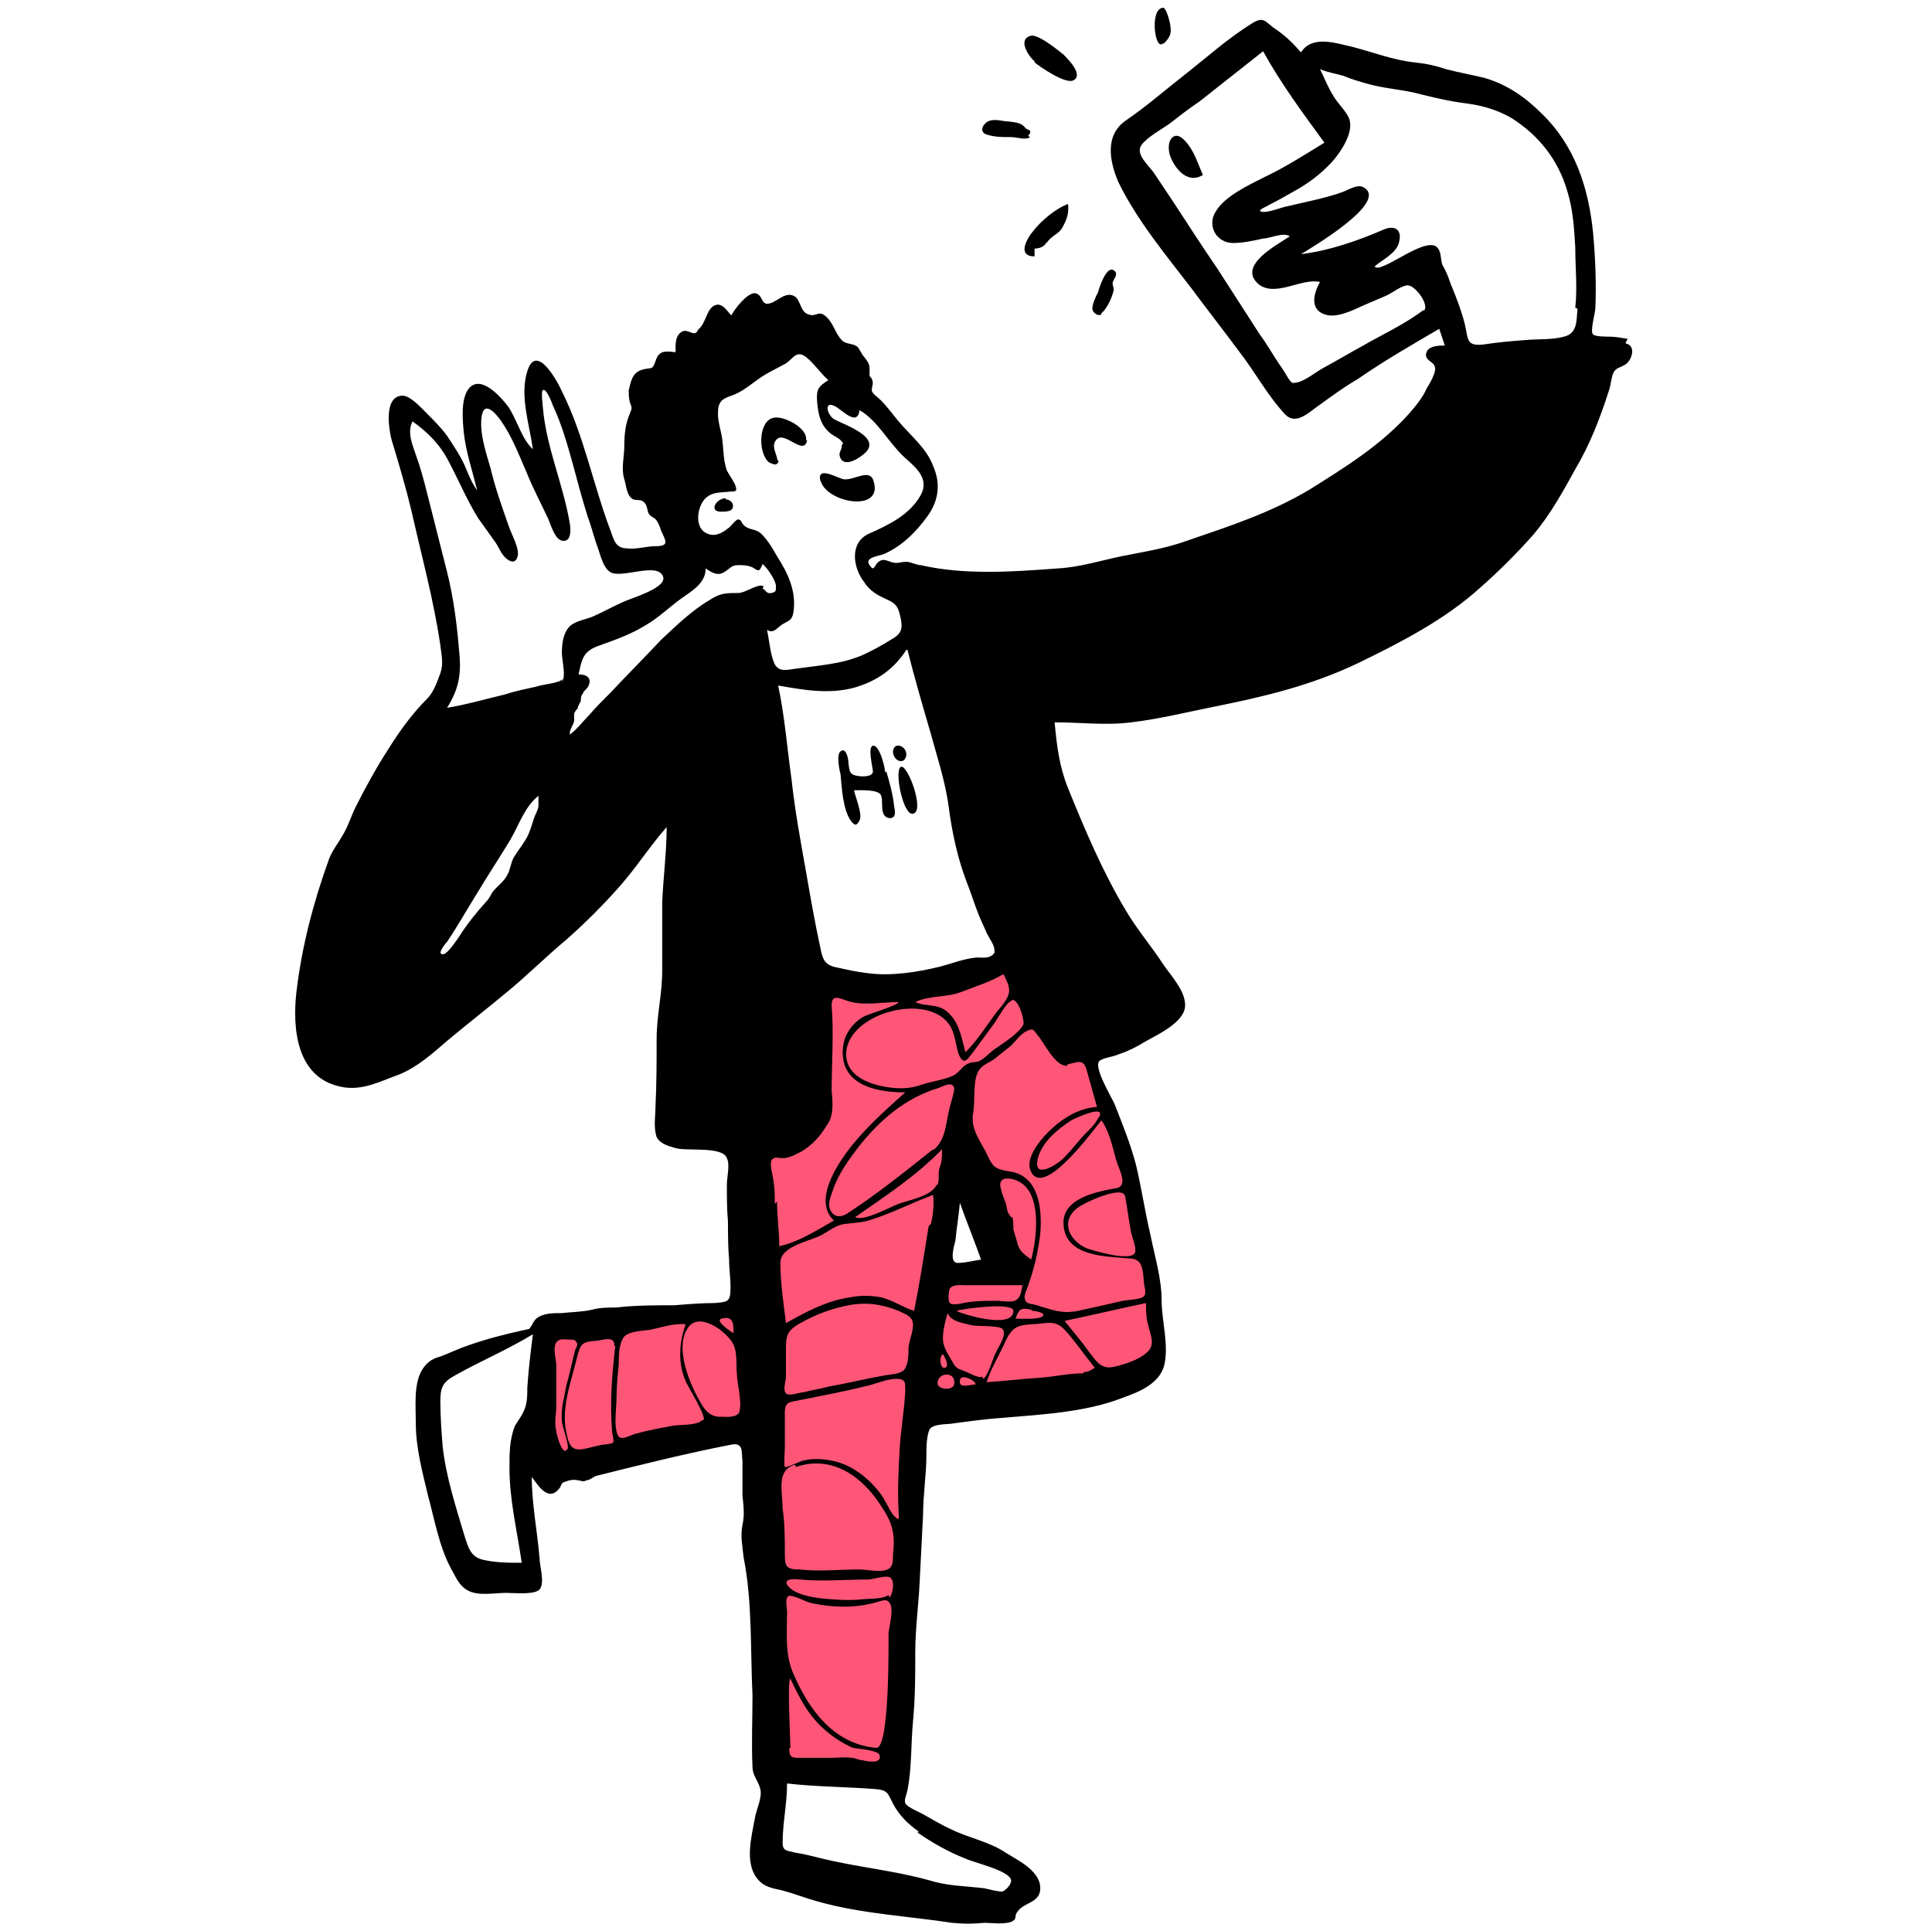 <?xml version="1.0" encoding="UTF-8"?>
<svg id="_レイヤー_11" data-name="レイヤー_1" xmlns="http://www.w3.org/2000/svg" version="1.1" viewBox="0 0 173.3 172.6">
  <!-- Generator: Adobe Illustrator 29.3.0, SVG Export Plug-In . SVG Version: 2.1.0 Build 146)  -->
  <defs>
    <style>
      .st0 {
        fill: #ff5678;
      }

      .st0, .st1 {
        fill-rule: evenodd;
      }
    </style>
  </defs>
  <g id="Character_x2F_selfie">
    <path id="Accent" class="st0" d="M91,85.9h0c.5.1,1.4,1.6,1.8,2,1.2,1.4,2.3,2.8,3.5,4.1.5.6,1.1,1.1,1.5,1.8.3.5.3,1.2.5,1.7,1.9,6.5,3.7,13.1,5.1,19.8.3,1.4.6,2.9.7,4.3,0,.7.3,1.8,0,2.5-.4.8-1.5,1.1-2.2,1.4-1.4.5-2.9.8-4.4,1-3.6.6-7.2,1-10.9,1.3-1.1,0-2.3,0-3.4.2-.5,0-.4,0-.5.3-.2.5,0,1.5-.1,2.1,0,1.3-.1,2.5-.2,3.8h0l-.5,10.3c-.2,3.5-.4,7-.5,10.5,0,1.3-.1,2.6-.2,4,0,.7,0,1.6-.1,2.3-.1.5,0,.4-.5.4-1.5,0-3-.1-4.5-.2-1.7,0-3.3-.1-5-.2-.5,0-1,.1-1.2-.2-.2-.4,0-1.6,0-2,0-1.3,0-2.6-.1-3.9-.1-3.5-.3-7.1-.4-10.6-.2-4.8-.3-9.7-.5-14.5-1.9.4-3.7.7-5.6,1.1-2.7.6-5.5,1.1-8.2,1.7-1.3.3-2.7.8-4,.6-1.3-.2-1.8-.7-1.9-2,0-1.3,0-2.6,0-3.9,0-2.1,0-4.3.2-6.4,3.7-.3,7.3-.7,11-1,1.9-.2,3.9-.4,5.8-.5.4,0,1.5,0,1.7-.3.3-.5,0-2.2,0-2.8h0v-5.5h0l-.3-20.4c.9,0,1.8,0,2.6,0,3.8.1,7.6.3,11.5.1,1.9,0,3.7-.6,5.5-1.2,1-.3,1.9-.7,2.9-1,.3-.1,1.2-.7,1.5-.6h0ZM85.8,104.9l-1.9,9.5,6.7-.4-4.7-9.1Z"/>
    <g id="Ink">
      <path id="ink-shape" class="st1" d="M141.5,27.7c-.1,1.1,0,2.2-1.2,2.5-1.1.3-2.3.2-3.4.3-1.3.1-2.5.2-3.8.4-1.6.2-1.4-.5-1.7-1.8-.3-1.2-.8-2.5-1.3-3.7-.2-.6-.4-1.1-.7-1.6-.2-.5-.1-1.1-.4-1.5-.9-1.4-5.2,2.4-5.7,1.6.7-.6,2-1.2,2.2-2.2.3-1.2-.5-1.5-1.4-1.1-2.3,1-4.9,1.9-7.4,2.2.8-.5,8-4.7,5.6-6-.5-.3-1.3.2-1.8.4-.8.3-1.6.5-2.4.7-.9.2-1.7.4-2.6.6-.6.1-1.7.6-2.3.5-.6-.1.5-.5.6-.6.8-.4,1.5-.8,2.2-1.2,1.3-.7,2.5-1.6,3.5-2.7.8-.9,2-2.7,1.5-3.9-.3-.7-1-1.3-1.4-2-.5-.8-.8-1.6-1.2-2.4.7.3,1.4.4,2.1.6.7.3,1.4.5,2.1.7,1.4.4,2.8.5,4.2.8,1.6.4,3.2.8,4.9,1,1.4.2,2.7.6,3.9,1.3,2.5,1.6,4.2,3.8,5,6.6.5,1.6.6,3.3.7,5,0,1.8.2,3.6,0,5.4M127.7,27.8c-1.7,1.3-3.7,2.2-5.6,3.3-1.1.6-2.1,1.2-3.2,1.8-.8.4-1.7,1.2-2.5,1.4-.5.1-.5.1-.8-.3-.3-.5-.6-1-.9-1.4-.6-.9-1.1-1.8-1.7-2.6-1.3-2-2.5-3.9-3.8-5.9-1.3-1.9-2.6-3.9-3.9-5.9-.6-.9-1.2-1.8-1.8-2.7-.5-.7-1.7-1.7-1.1-2.5.5-.7,1.8-1.4,2.5-1.9.9-.7,1.8-1.4,2.7-2,1.9-1.5,3.8-3,5.7-4.5,1.6,2.9,3.6,5.6,5.5,8.2-1.8,1.1-3.5,2.2-5.4,3.1-1.4.7-3.5,1.7-4.3,3-.9,1.3,0,2.9,1.5,2.9.9,0,1.8-.2,2.7-.4.6,0,1.8-.6,2.4-.2-1,.7-4.8,2.6-2.8,4.3,1.5,1.2,3.9-.6,5.5-.2-.5.9-1,2.4.4,2.9,1.1.4,2.6-.4,3.5-.8.7-.3,1.4-.6,2.1-.9.6-.3,1.2-.8,1.8-.9.7-.1,2.1,1.8,1.5,2.3M95.7,95.5c1-.2,1.5-.6,1.8.6.3,1.1.6,2.1.9,3.2-1.5.1-2.9.9-4,1.9-.8.7-2.4,2.5-2,3.7,1,3,5.8-3.7,6.4-4.4.7,1,1,2.4,1.3,3.5.2.8,1.2,2.4,0,2.6-1.7.3-4.9.9-4.7,3.3.2,2.9,3.9,2.8,5.9,3,1.2,0,1.2,1,1.3,2,0,.5.3,1.1,0,1.4-.3.3-1.4.3-1.9.4-1.3.3-2.6.6-4,.9-1.5.3-2.3-.1-3.7-.5-.5-.2-1,0-1.1-.7,0-.4.3-.9.4-1.3.5-1.4.8-2.8,1-4.3.2-2.1,0-5.3-2.7-5.7-1.2-.2-1.5-.3-2-1.4-.6-1.3-1.6-2.4-1.3-3.9.2-1.1-.1-3.1.6-3.9.3-.4.9-.6,1.3-.9.5-.4,1-.8,1.5-1.2.4-.4.9-1.1,1.4-1.3.6-.3.6-.1,1,.4.6.7,1.6,2.9,2.7,2.7M98.5,100.3c-.3.7-1.1,1.3-1.6,1.9-.5.6-1,1.2-1.5,1.7-.6.6-2.8,2-2.3,0,.4-1.5,1.8-2.6,3-3.4.2-.1,3.1-1.5,2.5-.3M100.9,107.2c.2,1,.3,2,.5,3,0,.5.6,1.7.4,2.2-.4.8-3.7-.2-4.3-.4-1.6-.7-2.4-2.4-.9-3.6.6-.5,4.1-2.1,4.3-1.1M103,118.9c.2.9.7,1.8-.2,2.5-.7.6-1.9,1-2.8,1.2-1.2.3-1.6-.4-2.3-1.3-.7-1-1.5-1.9-2.2-2.8,2.4-.5,4.9-1.1,7.3-1.6,0,.7,0,1.4.2,2M97.2,123.2c-1.3,0-2.6.3-3.9.4-1.6.1-3.2.3-4.8.4.4-1.3,1.2-2.5,1.7-3.7.6-1.2,1-1.4,2.3-1.5,1.2,0,2.1-.5,3,.5,1,1.1,1.8,2.3,2.7,3.4-.3.2-.6.4-1,.4M88.1,123.5c-.3.2-1.3-.4-1.6-.5-.6-.2-.8-.3-1.1-.9-.3-.5-.7-1.1-.8-1.7-.1-.8.2-1.9.4-2.6.3.8,1.5.9,2.2,1.1.6.1,2.3,0,2.7.3.5.5-.4,1.7-.6,2.2-.3.6-.6,1.9-1.1,2.3M87.5,124.2c-.4,0-1.5.4-1.4-.3,0-.8,1.5,0,1.4.3M85.6,124.1c0,.7-1.5.6-1.5,0,0-1,1.6-1.1,1.5,0M84,106.3c-.4,1-2.6,1.4-3.4,1.7-.8.3-3.1,1.6-3.9,1.2,2.7-1.9,5.5-3.7,7.8-6.1,0,.6,0,1.1-.2,1.6-.2.5,0,1.1-.2,1.6M83.3,110c-.4,2.5-.8,5.1-1.3,7.6-1-.3-1.8-.9-2.9-1.2-1-.2-2-.2-2.9,0-2.1.3-3.9,1.3-5.7,2.3-.2-1.7-.5-3.6-.5-5.4,0-1.5,2.5-1.9,3.7-2.5.7-.4,1.3-.9,2.1-1,.8-.1,1.6-.1,2.4-.4,1.9-.6,3.6-1.5,5.5-2.2.1.9,0,1.8-.2,2.6M81.5,120.8c0,.6,0,1.6-.4,2.1-.4.4-1.3.4-1.8.5-1.7.3-3.3.7-5,1-.7.2-1.5.3-2.2.5-.4,0-1.3.4-1.6.1-.3-.3,0-1.1,0-1.5,0-.7,0-1.4,0-2.2,0-1.4,0-1.9,1.3-2.6,1.4-.8,2.8-1.3,4.3-1.6,1.6-.3,3-.1,4.5.5.4.2,1,.4,1.2.8.3.6-.2,1.7-.3,2.4M79.7,143.1c-.6.4-1.9.3-2.6.4-1.1.1-2.3,0-3.4-.1-.8-.1-2.1-.3-2.8-.9-.9-.8.1-.9.8-.8,2.1.2,4.1,0,6.2,0,.4,0,1.5-.4,1.9-.2.5.2.3,1.5,0,1.8M78.5,156.8c-3.8-.4-6-3.5-7.4-6.8-.7-1.7-.5-3.6-.5-5.4,0-.3-.2-1.2.1-1.4.3-.2,1.6.5,2,.6,1.8.4,3.8.5,5.7,0,.8-.2,1.2-.5,1.5.2.2.6-.1,1.8-.2,2.5,0,1.1.1,10.4-1.1,10.3M70.9,156.8c0-.6-.3-6.2,0-6.2.8,1.7,1.6,3.3,3.1,4.6.8.7,1.6,1.2,2.5,1.6.4.1,2.4.2,2.4.7.2.8-1.2.5-1.6.4-.3,0-.6-.2-.9-.2-.6-.1-1.2,0-1.8,0-.9,0-1.8,0-2.8,0-.8,0-1,0-1-.9M71.4,131.6c3.3-1.1,6,.9,7.7,3.6,1,1.5,1.2,2.5,1,4.3,0,.6,0,1.1-.5,1.3-.6.3-1.9,0-2.5,0-1.8,0-3.6.2-5.4,0-1.2,0-1.3-.3-1.3-1.4,0-1.4,0-2.7-.2-4.1,0-1.5-.6-3.4,1.1-3.9M70.4,129.7c0-1,0-2,0-3,0-1,.5-.9,1.4-1.1,2-.4,4.1-.8,6.1-1.3.8-.2,1.7-.6,2.5-.6.9,0,.8.4.8,1.2-.1,1.7-.4,3.4-.5,5.1-.1,1.8-.2,3.7-.1,5.5,0,.6.2,1.1-.4.5-.5-.6-.8-1.5-1.3-2.1-1-1.3-2.4-2.4-4-2.8-.9-.2-1.8-.3-2.7-.1-.3,0-1.6.7-1.8.6-.1,0,0-1.7,0-1.7M82.3,164.4c1.3.9,2.7,1.7,4.2,2.3.8.4,4.1,1.1,4.2,2,0,.4-.5.9-.8,1-.4,0-1.2-.2-1.6-.3-1.7-.2-3.3-.2-4.9-.7-3.2-.9-6.6-1.2-9.8-2-.8-.2-1.6-.4-2.3-.5-.7-.2-1.1-.1-1.1-.9,0-1.7.4-3.5.4-5.3,2.6.3,5.3.3,7.9.5,1.1.1,1.1.3,1.6,1.3.5,1,1.4,1.9,2.3,2.5M69.5,108c0-.6,0-1.3-.1-1.9,0-.4-.4-1.6-.2-2,.3-.4.5-.2,1-.2.6,0,1.1-.3,1.7-.6,1-.6,1.7-1.4,2.3-2.4.6-.8.5-2,.4-3,0-2.6.2-5.1,0-7.7,0-1.2.9-.5,1.8-.3,1.3.3,2.8,0,4.2,0,0,.3-2.9,1.1-3.3,1.4-1.2.8-1.8,2-1.7,3.4.2,2.8,3.3,3.3,5.6,3.3-1.9,1.7-3.7,3.3-5.2,5.3-1.1,1.5-3,4.5-1.2,6.2-1.6.9-3.1,1.9-4.9,2.3,0-1.3-.2-2.7-.2-4M68.8,56.5c.6.4.9-.2,1.4-.5.7-.4.9-.4,1-1.3.2-1.8-.6-3.4-1.5-4.8-.4-.7-.8-1.4-1.4-2-.5-.5-1.1-.3-1.6-.8-.2-.2-.2-.5-.5-.5-.2,0-.7.7-.9.8-.6.5-1.3.8-2,.4-1.1-.6-.7-2.6.1-3.2.6-.5,1.4-.4,2.1-.5.5,0,.7,0,.4-.7-.2-.4-.5-.8-.7-1.2-.3-.8-.3-1.8-.4-2.7-.1-.8-.4-1.6-.4-2.4,0-1,.3-1.3,1.2-1.6.9-.3,1.6-.9,2.3-1.4.8-.6,1.7-1,2.6-1.5.6-.4.9-1.1,1.6-.7.7.4,1.5,1.6,2.2,2.2-.9.6-1.1.8-1,2,.1,1.1.3,2,1.1,2.7.3.3.9.5,1.1.8.3.4,0,0,0,.5,0,.2-.2.4-.2.7.2,1.2,1.5.5,2.1,0,2-1.5-1.7-2.7-2.6-3.2-.6-.4-.9-1.6,0-1.2.6.2,2.1,2,2.3.4,1.6.9,2.6,2.9,4,4.2,1,.9,2.3,1.9,1.5,3.4-1,1.8-2.9,2.7-4.7,3.5-1.7.8-1.4,3-.4,4.3.5.8,1.2,1.2,2.1,1.6.9.4,1,.8,1.2,1.7.2,1,0,1.4-.9,1.9-.8.5-1.7,1-2.6,1.4-1.9.8-3.9.9-6,1.2-.7.1-1.4.3-1.8-.4-.4-.8-.5-2.2-.7-3.1M68.5,52.6c-.5-.3-1.6.6-2.3.6-1,0-1.6,0-2.5.6-1.7,1-3,2.3-4.4,3.6-1.5,1.6-3,3.1-4.5,4.7-.7.7-1.4,1.4-2,2.1-.5.5-1.1,1.3-1.7,1.7,0-.5.3-.8.4-1.2,0-.3,0-.5,0-.7,0,0,.2-.4.3-.4,0-.2.2-.5.3-.7,0-.2,0-.5.2-.7,0-.2.4-.4.5-.7.3-.7-.2-1-.9-1,.3-1.4.4-2.1,1.9-2.6,1.4-.5,2.8-1,4.1-1.8,1.2-.7,2.1-1.6,3.2-2.4,1-.7,2.2-1.4,2.2-2.7.6.4,1.1.7,1.7.3.5-.3.6-.6,1.2-.6.5,0,.8,0,1.3.2.5.3.6.5.9-.3.4.3,1.3,1.6,1.2,2.1,0,.3,0,.4-.4.5-.5.1-.5-.3-.8-.4M66.2,126.8c-.2.4-1.2.3-1.6.3-1.2,0-1.6-1-2.1-1.9-.8-1.5-2-4.6-.7-6.2,1-1.2,3.1.3,3.8,1.3.6.8.4,2,.5,3,0,.8.6,2.9.1,3.6M63,127.4c-.5.5-2,.4-2.6.5-1.1.2-2.2.4-3.3.7-.8.2-1.6.9-1.8-.2-.2-.9,0-2.1,0-3,0-1,.1-2,.2-3,0-.7,0-1.9.5-2.5.5-.5,1.7-.5,2.3-.6,1-.2,2.1-.6,3.2-.5-.6,1.7-.7,3.5,0,5.1.2.5,1.9,3.2,1.6,3.5M55.2,120.7c-.3,2.5-.5,5.1-.3,7.7,0,.2.2.8.1,1,0,.1-.7.2-.9.2-.6.1-1.2.3-1.8.4-1.1.2-1.3-.5-1.5-1.5-.5-2.3.5-4.7,1-6.9.3-1.1.5-1.2,1.5-1.3.7,0,1.9-.6,1.8.5M50.8,130.1c-.4.4-.9-1.5-.9-1.7-.2-.8,0-1.5,0-2.3,0-1.2,0-2.4,0-3.6,0-.6-.5-2,.3-2.3.2-.1,1.1,0,1.3,0,.4.3.3.5.1.9-.3,1.1-.5,2.2-.8,3.2-.2,1.1-.5,2.1-.4,3.2,0,.4.7,2.2.5,2.5M64.7,118.3c1.1-.3,1.1.5,1.1,1.3-.2-.1-1.7-1.1-1.1-1.3M50.5,60.9c-.3.4-1.9.5-2.4.7-.9.2-1.9.4-2.8.7-1.7.4-3.4.9-5.2,1.2,1-1.6,1.3-2.9,1.1-4.9-.2-2.5-.5-4.9-1.1-7.3-.6-2.4-1.2-4.7-1.8-7.1-.3-1.2-.6-2.3-1-3.4-.3-.9-.8-2-.3-3,1.4,1,2.5,2.1,3.3,3.7.9,1.7,1.6,3.4,2.6,5,.5.7,1,1.4,1.5,2.1.3.4.5,1,.9,1.4.4.4.9.6,1.1,0,.3-.7-.6-2.2-.8-2.9-.6-1.7-1.2-3.4-1.6-5.1-.4-1.4-1-3.1-.8-4.6.2-1.5,1.2-.4,1.7.3,1,1.4,1.6,3,2.3,4.6.6,1.5,1.3,2.8,2,4.3.2.5.6,1.8,1.2,1.9.9.2.8-1.1.7-1.6-.6-3.5-2.1-6.8-2.4-10.3,0-.2-.2-1.5,0-1.6.3-.2.8,1.1.9,1.4.8,1.7,1.3,3.5,1.8,5.3.4,1.5.8,3,1.3,4.6.3.8.5,1.6.8,2.5.3.7.5,2,1.2,2.5,1,.7,4.4-1,4.8.5.2,1-3,1.9-3.6,2.2-.9.4-1.8.9-2.7,1.3-.7.3-1.7.4-2.2,1-.5.6-.6,1.5-.6,2.3,0,.6.4,2.1,0,2.6M48.3,72.3c0,.3-.3.8-.4,1.1-.2.6-.4,1.4-.8,2-.3.5-.7,1-1,1.5-.3.5-.3,1.1-.6,1.6-.3.6-.9,1-1.3,1.5-.2.3-.3.6-.6.9-.9,1-1.7,2-2.4,3.1-.2.3-1,1.5-1.4,1.6-.7.1.1-.9.3-1.1,1-1.5,1.9-3.1,2.9-4.7.9-1.5,1.9-3,2.8-4.5.7-1.2,1.3-3,2.5-3.9,0,.3,0,.6,0,.9M81.4,58.3c.6,2.4,1.3,4.8,2,7.2.6,2.2,1.4,4.6,1.7,6.9.3,2.3.8,4.6,1.6,6.7.4,1,.7,2,1.1,3,.2.5.5,1.1.7,1.6.2.4.7,1.1.7,1.5,0,.3.1.2-.2.5-.4.3-1,.2-1.4.2-1.1.1-2.1.5-3.2.8-2,.5-4.5.9-6.6.6-.9-.1-1.8-.3-2.7-.5-1.1-.2-1.3-.7-1.5-1.7-.5-2.3-.9-4.6-1.3-6.9-.5-2.8-1-5.5-1.3-8.3-.4-2.8-.6-5.6-1.2-8.4,2.3.4,4.5.8,6.8.2,2.1-.6,3.6-1.7,4.7-3.4M90.4,88.3c.5,1.1-.7,2-1.3,2.9-.8,1.1-1.5,2.2-2.5,3.2-.3-1.1-.5-2.4-1.3-3.3-1-1.2-2.1-.7-3.2-1.2,1.2-.6,2.8-.4,4.1-.9,1.3-.5,2.6-.9,3.8-1.6.2.3.3.7.5,1M85.9,113.3c-.8,0-.3-1.6-.2-2,.1-1.1.3-2.2.4-3.4.6,1.7,1.3,3.4,1.9,5.1-.7.1-1.4.3-2.1.3M84.6,121.5c.1.2.6,1,.2,1.2-.5.2-.6-1.1-.2-1.2M83.7,103.1c-2.5,2-5,4-7.6,5.7-.6.4-1.2.5-1.6-.2-.3-.6,0-1.2.2-1.8.5-1.5,1.4-2.7,2.3-3.9,1.9-2.4,4.2-4.4,7.2-5.3.5-.2,1.2-.6,1.4,0,0,.4-.3,1.3-.4,1.7-.4,1.5-.3,2.9-1.5,3.9M90.9,117.6c0,1.7-4.6.3-5.1,0,.6-.2,5.1-.8,5.1,0M92.6,117.6c.3,0,1.3.2.9.5-.4.3-1.9.2-2.4.2.3-.9.5-1,1.4-.8M91.7,115.4c-.1.4-.1.9-.5,1.2-.4.3-1.3.1-1.8.1-.8,0-1.6,0-2.4.1-.3,0-1.5.4-1.8.1-.2-.2-.1-1.1,0-1.3.3-.4,1-.3,1.5-.3,1.7,0,3.3,0,5,0M90.7,109.2c-.2-.3-.3-.3-.4-.9-.1-.6-.4-1-.5-1.6-.4-1.2.8-1.1,1.6-.7,2.1,1.1,1.6,5.1,1.1,7-.8-.6-1.1-.8-1.3-1.7-.1-.3-.2-.7-.3-1,0-.3,0-.9-.1-1.1M90.8,89.7c.6,0,1.1,1.8,1,2.2-.4.8-1.7,1.6-2.4,2.1-.5.3-.9.8-1.4,1.1-.5.3-.7.1-1.1.3-.6.2-.8.8-1.4,1.1-.9.4-1.9.5-2.8.8-1.1.4-2.1.4-3.3.2-1.7-.3-3.6-1.1-3.5-3.1.3-3.6,7.4-5.4,9.3-2.4.5.8.5,1.7.8,2.6.4.9.7.6,1.2-.1.7-.9,1.3-1.8,2-2.7.2-.3,1.1-1.9,1.5-2M47.3,124.5c0,.6,0,1.2-.2,1.8-.2.6-.6,1.1-.9,1.6-.5,1.2-.5,2.5-.5,3.8,0,2.9.7,5.7,1.1,8.5-1.2,0-2.4,0-3.6-.3-1-.3-1.2-1.1-1.5-2-.8-2.7-1.7-5.4-2-8.2-.1-1.3-.2-2.7-.2-4,0-1.2.2-1.7,1.3-2.3,2.3-1.3,4.7-2.3,7-3.7-.2,1.6-.4,3.2-.5,4.8M146,30.4c-.6-.1-1.1-.2-1.7-.2-.3,0-1.2,0-1.4-.2-.3-.2.2-2,.2-2.3.1-2.2,0-4.6-.2-6.8-.4-4-1.6-7.8-4.6-10.7-1.5-1.5-3.1-2.6-5.1-3.2-1.2-.3-2.4-.5-3.5-.8-.9-.3-1.8-.5-2.8-.6-1.9-.2-3.7-.9-5.6-1.4-1.4-.3-3.6-1.1-4.6.5-.7-.8-1.4-1.5-2.3-2.1-.9-.6-1-1.2-2.1-.5-2.1,1.3-4,3-5.9,4.5-1.8,1.4-3.5,2.9-5.4,4.2-1.9,1.3-1.5,3.6-.7,5.5,1.7,3.5,4.3,6.6,6.6,9.6,1.4,1.9,2.9,3.8,4.3,5.7,1.4,1.8,2.5,3.9,4.1,5.6,1,1,2.2-.3,3.1-.9,1.1-.8,2.2-1.6,3.4-2.3,2.3-1.6,4.9-3.1,7.3-4.5l.5,1.5c-.5,0-1.3,0-1.6.5-.4.8.6.9.7,1.4.2.4-.5,1.6-.7,1.9-.4.9-1,1.6-1.6,2.3-2.5,2.8-5.7,4.8-8.9,6.8-3.5,2.1-7.2,3.3-11,4.6-1.9.7-3.9,1-5.9,1.4-1.9.4-3.8,1-5.8,1.1-4,.3-8.3.6-12.2-.3-.4,0-.9-.3-1.3-.3-.4,0-.6.1-.9.1-.7,0-1.1-.6-1.7,0-.3.3-.3.8-.7.2-.5-.7.8-.8,1.3-1,1.6-.7,2.9-2,3.9-3.4,1-1.4,1.2-2.9.5-4.5-.6-1.6-2-2.7-3.1-4-.5-.6-1-1.3-1.6-1.9-.3-.3-.8-.6-.8-.9,0-.4.2-.6,0-1,0-.1-.2-.2-.2-.3,0-.2,0-.4,0-.6,0-.5-.2-.7-.5-1.1-.2-.2-.4-.7-.6-.9-.4-.3-.9-.2-1.3-.5-.6-.5-.8-1.5-1.4-2.1-.8-.8-.9,0-1.7-.3-.7-.2-.7-1.3-1.2-1.6-.8-.5-1.5.4-2.2.6-.9.3-.6-.8-1.4-.9-.7,0-1.8,1.4-2.1,2-.4-.4-.8-1.2-1.5-.9-.7.3-.8,1.6-1.4,2.1-.2.2-.1.3-.4.4-.3,0-.7-.3-1-.2-.8.3-.7,1.3-.7,1.9-.9-.1-1.5-.2-1.8.8-.3.9-.4.5-1.3.8-.8.3-.9,1-1.1,1.8,0,.5,0,.7.1,1.1.2.5.2.5,0,1-.4.9-.5,1.9-.5,2.9,0,1-.3,2,0,3,.2.6.2,1.5.8,1.8.2.1.7,0,.9.2.4.3.3.7.5,1.1.2.3.5.3.7.6.2.3.3.6.4.9.4.9.8,1.4-.5,1.4-.8,0-1.7.3-2.5.2-1,0-1.2-.6-1.5-1.5-1.6-4.2-2.4-8.6-4.4-12.6-.4-.9-2.3-4.4-3.1-1.8-.7,2.2.2,4.8.5,7-1-.9-1.4-2.6-2.2-3.8-.6-.8-2.4-2.9-3.5-1.7-.8.9-.6,2.9-.5,4,.2,1.8.8,3.5,1.2,5.2-.5-.7-.8-1.5-1.1-2.2-.4-.9-1-1.8-1.6-2.7-.5-.7-1.2-1.4-1.8-2-.5-.5-1.4-1.5-2.1-1.6-1.9-.1-1.3,3.3-1,4.2.6,2,1.2,4,1.7,6.1.9,4,2,8,2.6,12.1.1.9.3,1.6,0,2.5-.3.8-.6,1.7-1.2,2.3-1.3,1.3-2.4,2.8-3.4,4.4-1.1,1.7-2.1,3.5-3,5.3-.4.8-.7,1.8-1.2,2.6-.4.7-.9,1.3-1.2,2.1-1.4,3.9-2.4,7.7-2.9,11.8-.4,3.4,0,7.8,4,8.6,1.9.4,3.5-.5,5.2-1.1,1.7-.7,3-1.9,4.4-3.1,1.8-1.5,3.6-2.9,5.4-4.4,1.8-1.5,3.4-3.1,5.2-4.6,1.7-1.5,3.3-3.1,4.8-4.8,1.5-1.7,2.7-3.6,4.2-5.3,0,2.2-.3,4.5-.4,6.7,0,2.1,0,4.1,0,6.2,0,2.1-.5,4-.5,6.1,0,2,0,4-.1,6,0,.9-.2,1.9.1,2.8.3.6,1,.8,1.7,1,1,.3,4.2-.2,4.6.9.3.6,0,1.7,0,2.4,0,1.1,0,2.2.1,3.3,0,1.1,0,2.3.1,3.4,0,1,.2,2.1.1,3.1-.1.8-.6.7-1.4.8-1.2,0-2.4.1-3.6.2-1.7,0-3.6,0-5.2.2-.7,0-1.5,0-2.2.2-.9.2-1.8.2-2.7.3-.8,0-1.7,0-2.3.5-.2.2-.3.4-.4.6-.3.4-.1.3-.6.4-1.8.4-3.4.8-5.1,1.4-.9.3-1.7.7-2.5,1-.8.2-1.3.6-1.7,1.3-.7,1.3-.5,3.2-.5,4.7,0,2.2.6,4.4,1.1,6.5.6,2.2,1,4.6,2.1,6.6.4.7.7,1.5,1.5,1.9.9.5,2.4.2,3.4.2.7,0,2.5.2,3-.3.5-.6,0-2.1,0-2.8-.2-2.4-.7-4.9-.7-7.3.6.8,1.5,2.3,2.5,1,.2-.3.1-.5.6-.6.2-.1.7-.2,1-.1.3,0,.5.2.8,0,.3,0,.6-.3.9-.4,4-1,8-2,12.1-2.8,1.1-.2.9.6,1,1.5,0,1,0,2.1,0,3.1.1.9.2,1.7,0,2.6-.2,1,0,1.9.1,2.9.8,4,.6,8.3.8,12.4,0,2.1-.1,4.3,0,6.4,0,.8.5,1.2.7,2,.2.8-.4,1.9-.5,2.7-.3,1.6-.9,3.9.2,5.3.6.8,1.4.9,2.3,1.1,1.1.3,2.1.7,3.2,1,3.9,1.1,8.1,1.3,12,1.9,1,.1,1.9.1,2.9,0,.6,0,2.1.2,2.6-.2.3-.2.1-.4.3-.7.2-.3.4-.5.8-.7.5-.3,1.2-.5,1.3-1.3.2-1.7-2-2.7-3.1-3.4-1.5-1-3.3-1.3-4.9-2.1-.9-.4-1.7-.9-2.6-1.4-.4-.2-1.1-.5-1.4-.8-.3-.3,0-.8.1-1.3.4-2,.3-4.1.5-6.2.2-2.1.2-4.1.2-6.2,0-2.1.3-4.2.4-6.4.1-2,.2-4,.3-5.9,0-1.8.3-3.6.3-5.4,0-.6,0-1.7.3-2.3.4-.5,1.6-.4,2.1-.5,1.5-.2,2.9-.4,4.4-.5,3.5-.3,7.5-.5,10.8-1.8,1.4-.5,3.2-1.2,3.7-2.8.5-1.8-.2-4.1-.2-5.9,0-2-.6-3.9-1-5.9-.5-2.1-.8-4.2-1.3-6.3-.5-1.9-1.2-3.6-1.9-5.4-.3-.7-1.9-3.3-1.4-3.9.3-.3,1.3-.4,1.7-.6.9-.3,1.7-.7,2.5-1.2,1.1-.6,3.4-1.7,3.5-3.1.1-1.3-1.2-2.7-1.9-3.7-1.1-1.7-2.4-3.2-3.4-4.9-2.1-3.5-3.7-7.3-5.2-11-.8-2-1-3.8-1.2-5.9,2.3,0,4.6.3,6.9,0,2.5-.3,4.9-.9,7.4-1.4,4.5-.9,8.7-1.9,12.9-3.9,3.9-1.9,7.8-3.9,11-6.8,1.7-1.5,3.3-3.1,4.8-4.8,1.5-1.8,2.6-3.8,3.7-5.8,1.3-2.2,2.2-4.5,3-7,.2-.5.2-1.1.4-1.6.2-.5.6-.5,1.1-.8.6-.4,1-1.7,0-1.9"/>
      <path id="ink-shape1" data-name="ink-shape" class="st1" d="M92.8,5.6c.5.4,2.8,2,3.5,1.6.9-.5-.5-1.9-.9-2.3-.5-.4-2.2-1.8-2.9-1.7-1.3.3-.2,1.9.3,2.3"/>
      <path id="ink-shape2" data-name="ink-shape" class="st1" d="M93.9,21.8c.3-.6,1.1-.8,1.4-1.4.4-.7.6-1.3.5-2.1-1.1.4-2.4,1.5-3.1,2.4-.6.7-1.5,2.3.1,2.3,0-.2,0-.4,0-.7.5,0,.9-.2,1.1-.6"/>
      <path id="ink-shape3" data-name="ink-shape" class="st1" d="M88.6,12.1c.7.2,1.3.2,2.1.2.5,0,1.3.3,1.7,0-.4-.2.1-.2,0-.5,0-.2-.2-.1-.4-.3-.4-.5-.8-.5-1.5-.6-.5,0-1.3-.3-1.9,0-.5.3-.8,1,0,1.2"/>
      <path id="ink-shape4" data-name="ink-shape" class="st1" d="M98.8,28.1c.5-.4,1-1.5,1.1-2.1,0-.2-.1-.4-.1-.6,0-.3.7-.9,0-1.2-.6-.2-1.2,1.6-1.3,2-.2.4-.6,1.2-.5,1.6.1.3.5.6.8.4"/>
      <path id="ink-shape5" data-name="ink-shape" class="st1" d="M104.4,3.9c.4-.4.7-.8.6-1.4,0-.4-.4-1.9-.7-1.8-1.2.1-.7,3.9,0,3.2"/>
      <path id="ink-shape6" data-name="ink-shape" class="st1" d="M79.4,69.3c0-.4-.5-2.5-1.1-2.4-.5.1,0,2,0,2.3,0,.5-1,.5-1.4.4-.8-.1-.7-.6-.8-1.2,0-.3-.2-1.4-.7-1-.4.3-.1,1.7,0,2.1.1,1.1.2,3.1.9,4.1.3.4.5.6.8,0,.3-.5-.4-2.2-.5-2.7.5,0,2.1-.1,2.4.4.3.5-.2,2,.8,2.1.6,0,.5-.6.4-1.1-.1-1-.4-2.1-.7-3.1"/>
      <path id="ink-shape7" data-name="ink-shape" class="st1" d="M80.8,68.8c-.6.3.2,4.4,1.1,4.2,1.1-.2-.5-4.5-1.1-4.2"/>
      <path id="ink-shape8" data-name="ink-shape" class="st1" d="M80.1,67.4c0,.9,1.1,1.3,1.2.3,0-.8-1.1-1.2-1.2-.3"/>
      <path id="ink-shape9" data-name="ink-shape" class="st1" d="M73.6,43.1c.5,2,5.5,2.9,4.8.2-.3-1.4-1.7-.2-2.7-.3-.6-.1-2.5-1.3-2.1.2"/>
      <path id="ink-shape10" data-name="ink-shape" class="st1" d="M72.3,39.5c.2-1.1-2.1-2.3-3-2-1.3.4-1.3,3.2-.3,4,.1,0,.5.3.7.1.3-.3,0-.2,0-.5-.1-.5-.5-1.1-.1-1.6.7-1,2.5,1.5,2.8,0"/>
      <path id="ink-shape11" data-name="ink-shape" class="st1" d="M65.1,44.7c-.9,0-1.6,1.3-.3,1.2.2,0,.8,0,.9-.3.2-.4-.2-.8-.6-.8"/>
      <path id="ink-shape12" data-name="ink-shape" class="st1" d="M106.6,13c-.3-.4-.9-1.1-1.4-.7-.5.4-.4,1.3-.2,1.8.5,1.2,1.6,2.4,2.9,1.6-.4-.9-.7-1.9-1.3-2.7"/>
    </g>
  </g>
</svg>